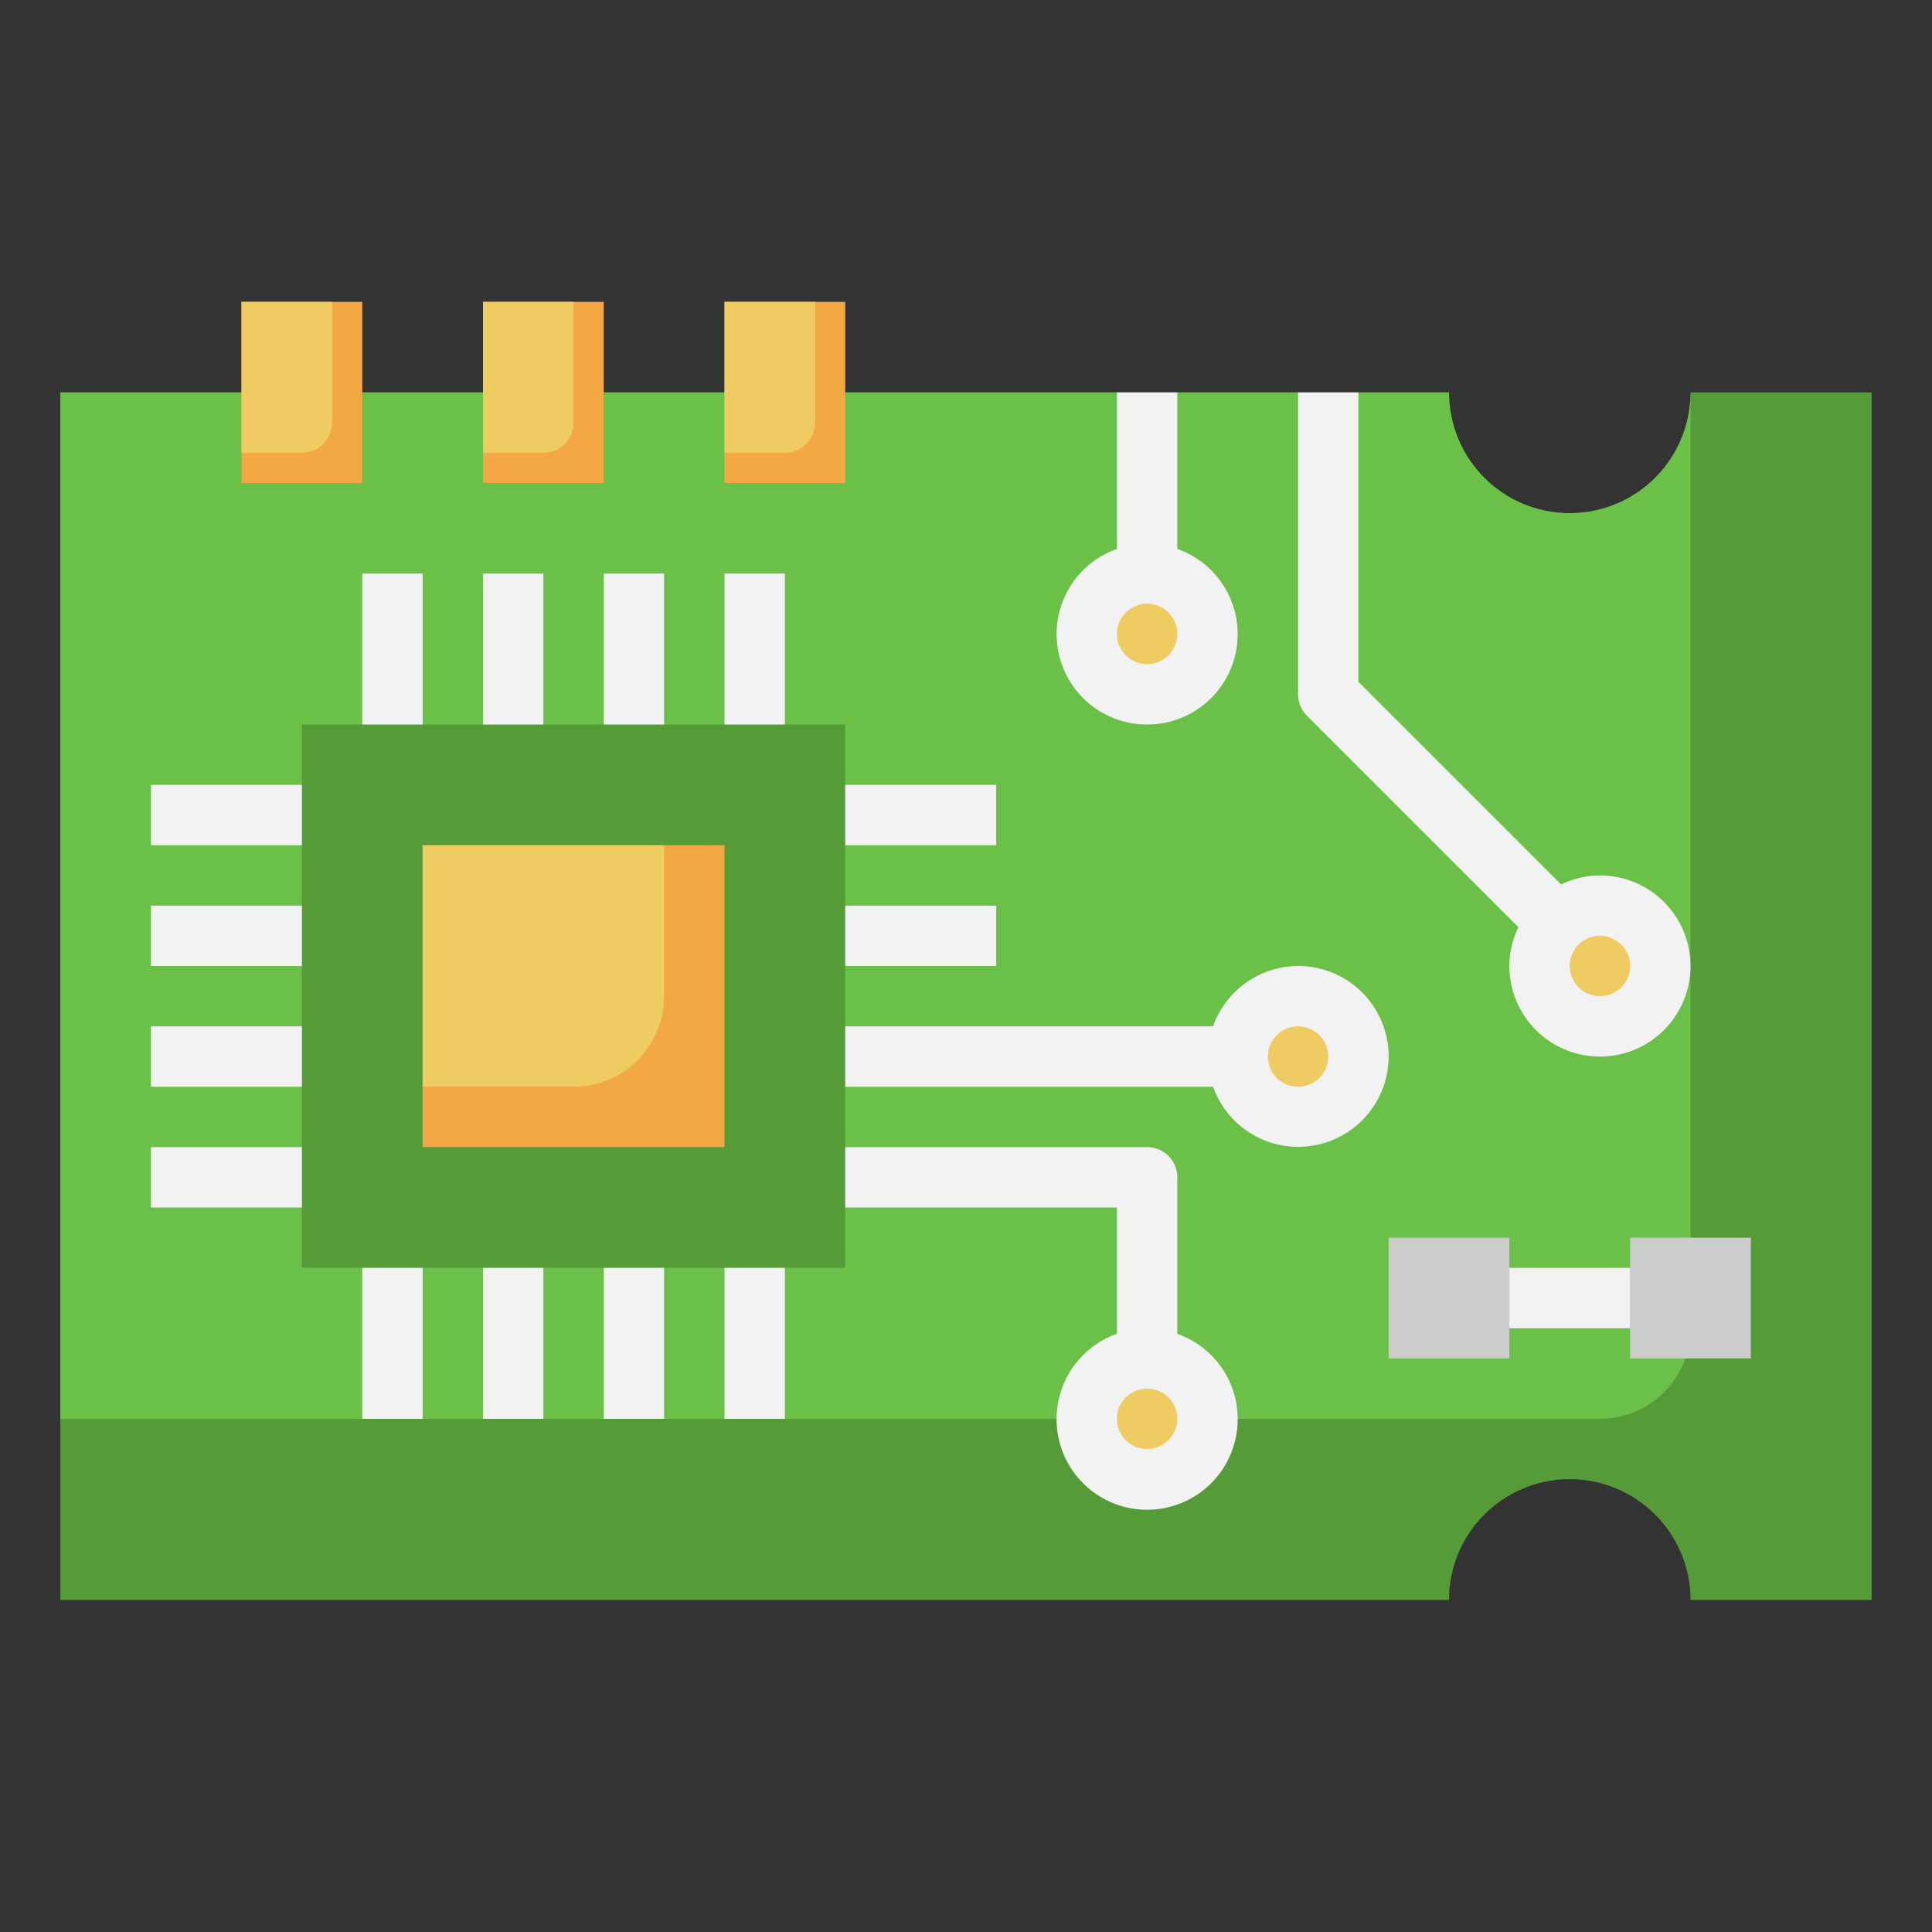 <svg id="Layer_3" height="512" viewBox="0 0 64 64" width="512" xmlns="http://www.w3.org/2000/svg" data-name="Layer 3"><rect x="0" y="0" width="64" height="64" fill="#333333" stroke="none"/><path d="m48 13a4 4 0 0 0 4 4 4 4 0 0 0 4-4h6v40h-6a4 4 0 0 0 -4-4 4 4 0 0 0 -4 4h-46v-40z" fill="#559b38"/><path d="m52 17a4 4 0 0 1 -4-4h-46v34h51a3 3 0 0 0 3-3v-31a4 4 0 0 1 -4 4z" fill="#6bc148"/><path d="m16 10h4v6h-4z" fill="#f3a845"/><path d="m16 10v5h2a1 1 0 0 0 1-1v-4z" fill="#eecc61"/><path d="m8 10h4v6h-4z" fill="#f3a845"/><path d="m8 10v5h2a1 1 0 0 0 1-1v-4z" fill="#eecc61"/><path d="m10 24h18v18h-18z" fill="#559b38"/><g fill="#f2f2f2"><path d="m12 19h2v5h-2z"/><path d="m16 19h2v5h-2z"/><path d="m20 19h2v5h-2z"/><path d="m24 19h2v5h-2z"/><path d="m12 42h2v5h-2z"/><path d="m16 42h2v5h-2z"/><path d="m20 42h2v5h-2z"/><path d="m24 42h2v5h-2z"/><path d="m5 38h5v2h-5z"/><path d="m5 34h5v2h-5z"/><path d="m5 30h5v2h-5z"/><path d="m5 26h5v2h-5z"/><path d="m28 30h5v2h-5z"/><path d="m28 26h5v2h-5z"/></g><path d="m14 28h10v10h-10z" fill="#f3a845"/><circle cx="38" cy="21" fill="#eecc61" r="2"/><circle cx="43" cy="35" fill="#eecc61" r="2"/><circle cx="38" cy="47" fill="#eecc61" r="2"/><circle cx="53" cy="32" fill="#eecc61" r="2"/><path d="m46 41h4v4h-4z" fill="#ccc"/><path d="m54 41h4v4h-4z" fill="#ccc"/><path d="m50 42h4v2h-4z" fill="#f2f2f2"/><path d="m24 10h4v6h-4z" fill="#f3a845"/><path d="m14 28v8h5a3 3 0 0 0 3-3v-5z" fill="#eecc61"/><path d="m38 24a2.993 2.993 0 0 0 1-5.816v-5.184h-2v5.184a2.993 2.993 0 0 0 1 5.816zm0-4a1 1 0 1 1 -1 1 1 1 0 0 1 1-1z" fill="#f2f2f2"/><path d="m43 32a3 3 0 0 0 -2.816 2h-12.184v2h12.184a2.995 2.995 0 1 0 2.816-4zm0 4a1 1 0 1 1 1-1 1 1 0 0 1 -1 1z" fill="#f2f2f2"/><path d="m39 44.184v-5.184a1 1 0 0 0 -1-1h-10v2h9v4.184a3 3 0 1 0 2 0zm-1 3.816a1 1 0 1 1 1-1 1 1 0 0 1 -1 1z" fill="#f2f2f2"/><path d="m53 29a2.951 2.951 0 0 0 -1.285.3l-6.715-6.714v-9.586h-2v10a1 1 0 0 0 .293.707l7.007 7.008a2.951 2.951 0 0 0 -.3 1.285 3 3 0 1 0 3-3zm0 4a1 1 0 1 1 1-1 1 1 0 0 1 -1 1z" fill="#f2f2f2"/><path d="m24 10v5h2a1 1 0 0 0 1-1v-4z" fill="#eecc61"/></svg>